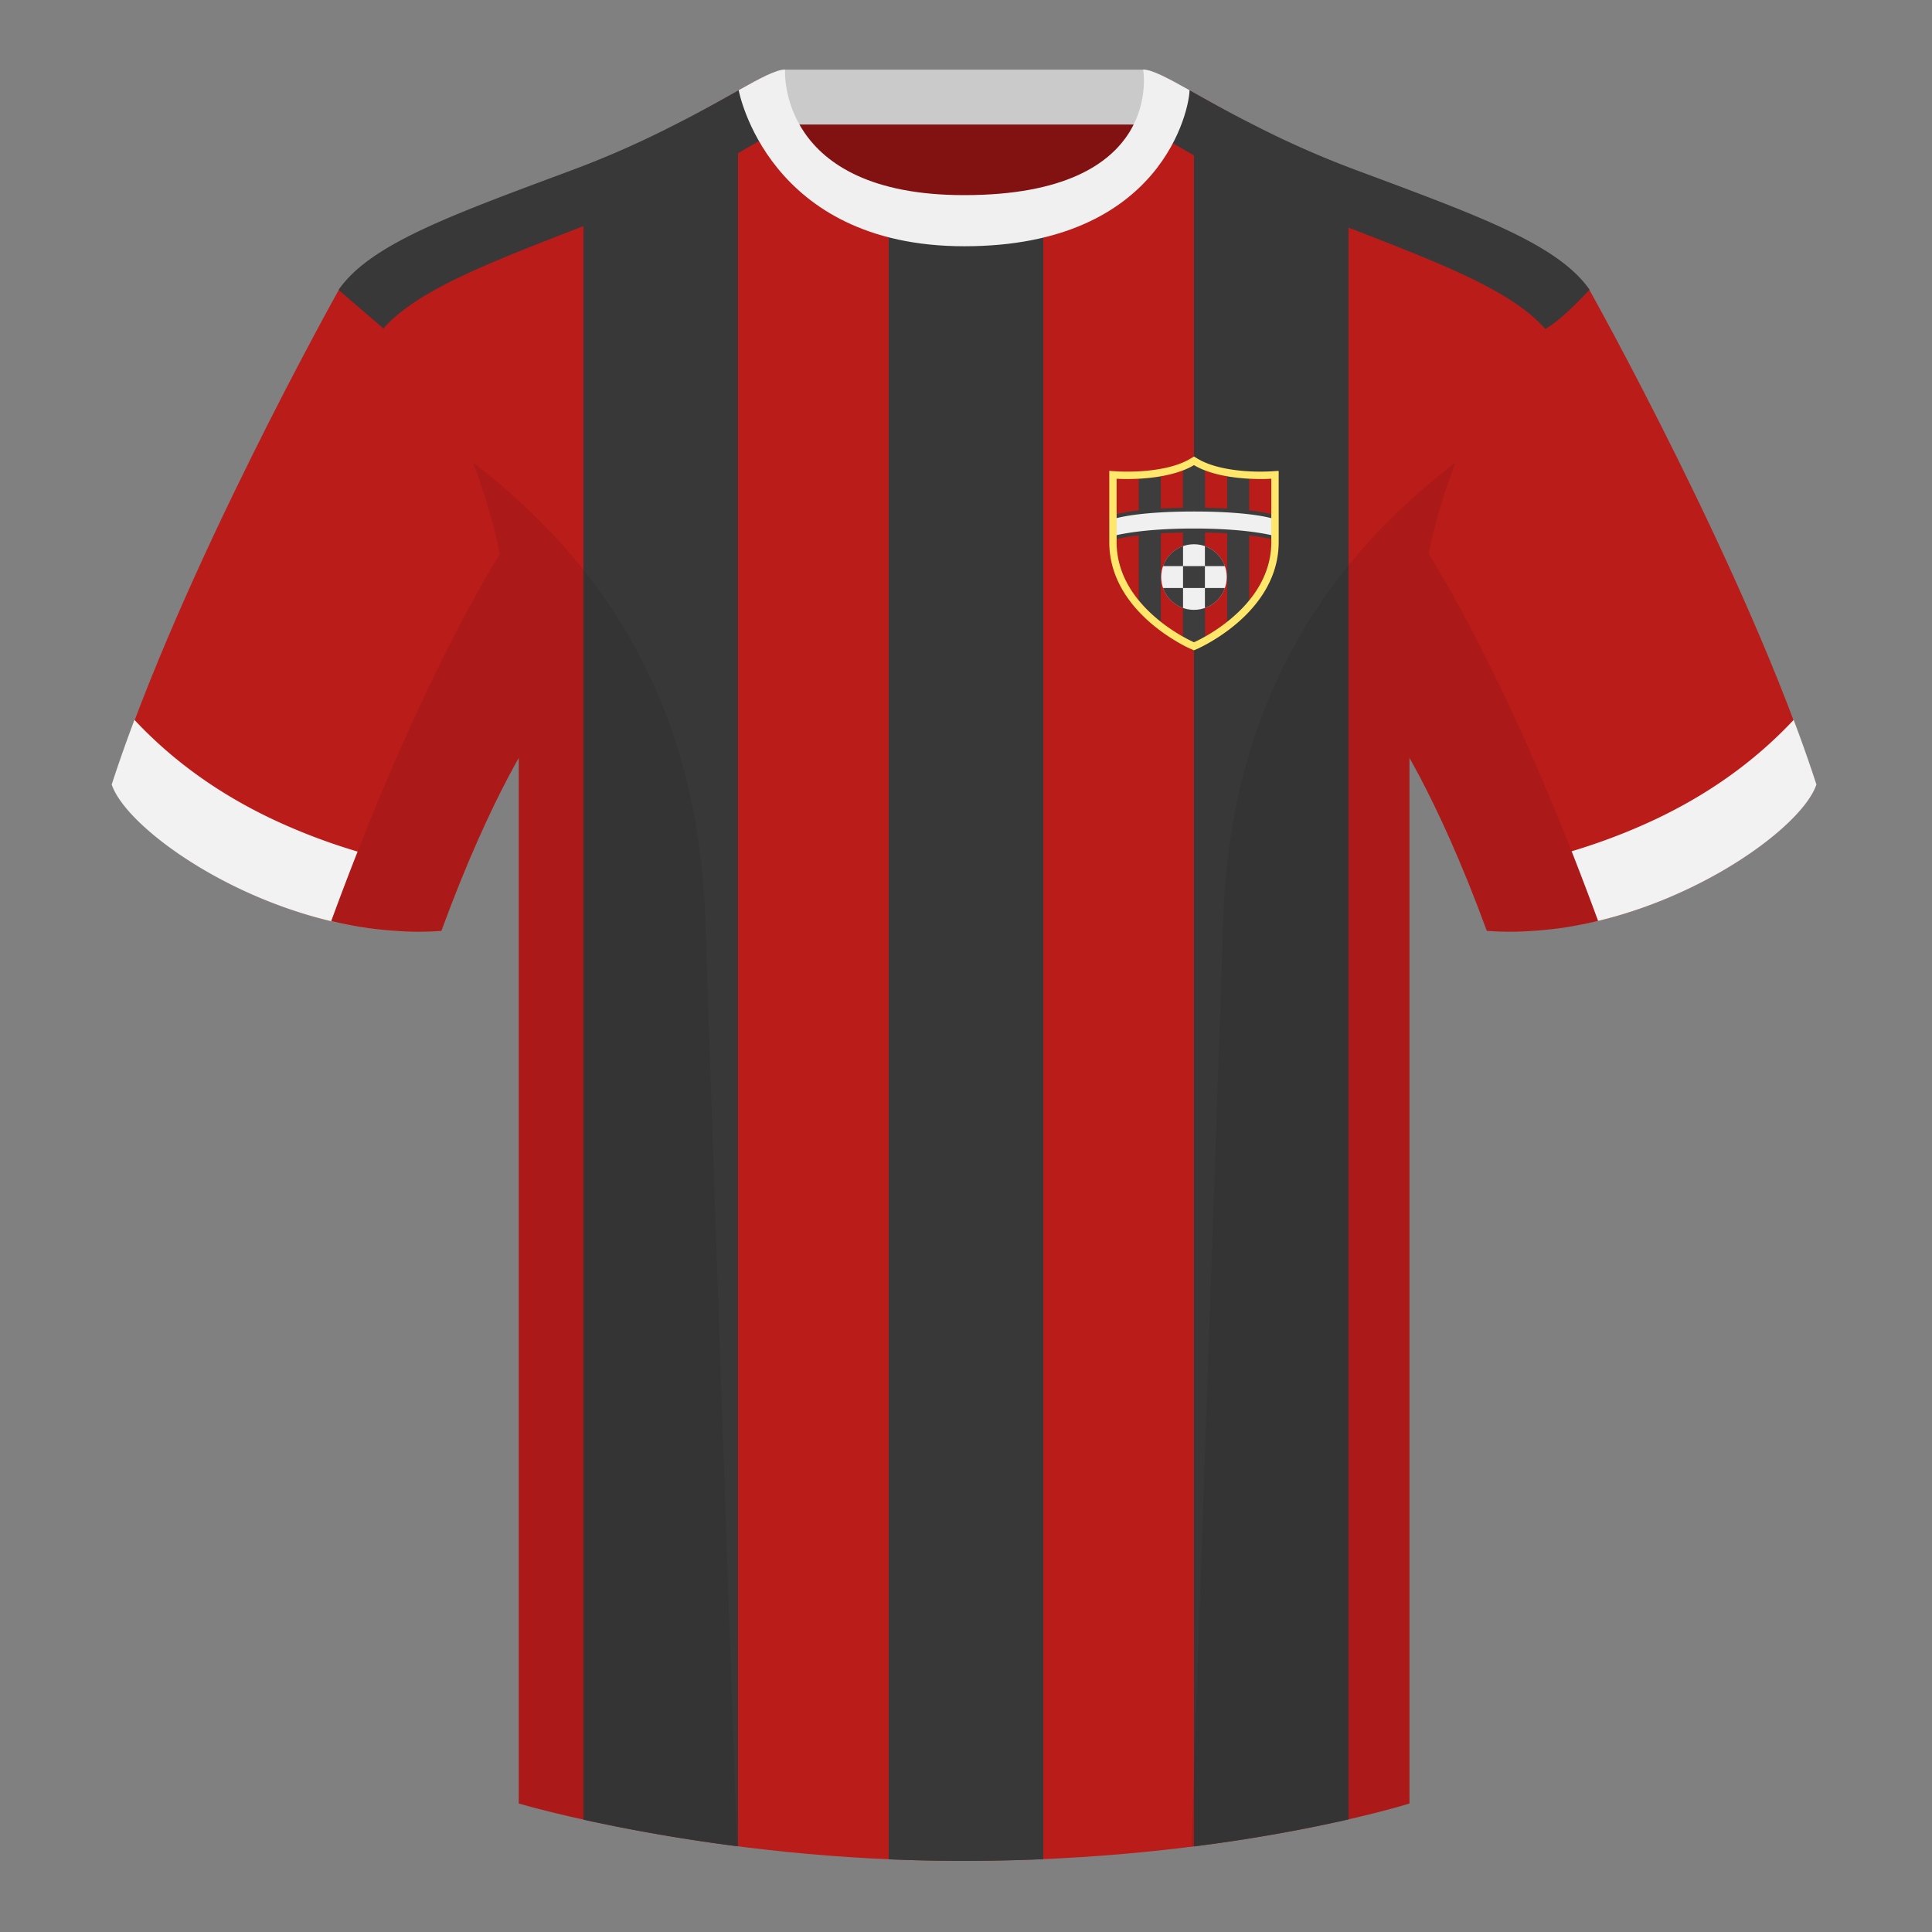 <svg xmlns="http://www.w3.org/2000/svg" width="500" height="500" fill="none" viewBox="0 0 500 500"><rect x="0" y="0" width="500" height="500" fill="#808080" stroke="none"/><path fill="#811211" fill-rule="evenodd" d="M203 109.22h93.65v-87.3H203v87.3Z" clip-rule="evenodd"/><path fill="#CACACA" fill-rule="evenodd" d="M202.86 32.23h93.46v-14.2h-93.46v14.2Z" clip-rule="evenodd"/><path fill="#BA1C1A" fill-rule="evenodd" d="M87.55 75.26S46.78 148.06 29 203.03c4.44 13.37 45.2 40.86 85.23 37.88 13.34-36.4 24.46-52 24.46-52s2.97-95.08-51.14-113.65M411.47 75.26s40.76 72.8 58.55 127.77c-4.44 13.37-45.2 40.86-85.23 37.88-13.34-36.4-24.46-52-24.46-52s-2.97-95.08 51.14-113.65" clip-rule="evenodd"/><path fill="#BA1C1A" fill-rule="evenodd" d="M249.51 57.7c-50.08 0-47.8-39.47-48.74-39.14-7.52 2.62-24.14 14.94-52.44 25.5-31.87 11.88-52.63 19.31-60.78 31.2 11.11 8.91 46.7 28.97 46.7 120.34v271.14s49.65 14.86 114.88 14.86c68.93 0 115.64-14.86 115.64-14.86V195.6c0-91.37 35.58-111.43 46.7-120.34-8.15-11.89-28.9-19.32-60.78-31.2-28.36-10.58-44.98-22.92-52.48-25.51-.92-.32 4.18 39.15-48.7 39.15Z" clip-rule="evenodd"/><path fill="#383838" fill-rule="evenodd" d="M270 55.2v425.95c-6.7.29-13.66.45-20.87.45-6.54 0-12.93-.15-19.13-.42V55.21c5.4 1.57 11.85 2.5 19.51 2.5 8.12 0 14.87-.93 20.5-2.5Zm39-25.94c16.97 7 30.48 10.83 40 19.9v421.7a414.81 414.81 0 0 1-40 6.99V29.25Zm-118-1.33v449.9a453.38 453.38 0 0 1-40-6.9V47.42c9.65-8.94 23.15-12.69 40-19.5Z" clip-rule="evenodd"/><path fill="#383838" fill-rule="evenodd" d="M174.4 32.4c6.76-3.4 12.32-6.53 16.77-9.03L197.31 36c-8.9 5.14-22.46 13.33-41.6 20.71-28.2 10.89-47.4 18.03-56.49 28.29l-11.6-9.98c8.2-11.83 28.92-19.25 60.71-31.1 10.16-3.8 18.8-7.8 26.07-11.52ZM324.5 32.34a245.75 245.75 0 0 0 26.19 11.58c31.79 11.85 52.52 19.27 60.72 31.1-.41.23-6.91 7.6-11.5 10.1-9.04-10.32-28.27-17.48-56.6-28.4-18.72-7.23-32.1-15.21-41-20.37l5.54-12.98c4.44 2.49 9.95 5.6 16.65 8.97Z" clip-rule="evenodd"/><path fill="#F0F0F0" fill-rule="evenodd" d="M307.85 23.34c-5.77-3.23-9.73-5.34-12-5.34 0 0 5.88 32.5-46.34 32.5-48.52 0-46.34-32.5-46.34-32.5-2.28 0-6.23 2.1-12 5.34 0 0 7.37 40.39 58.4 40.39 51.48 0 58.28-35.9 58.28-40.38Z" clip-rule="evenodd"/><path fill="#000" fill-opacity=".08" fill-rule="evenodd" d="M413.58 238.32a93.8 93.8 0 0 1-28.8 2.6c-8.2-22.37-15.55-36.89-20-44.75v270.57s-21.1 6.71-55.87 11.12c-.18-.03-.37-.04-.55-.06l8.28-240.71c2.06-59.75 31.09-95.29 60.1-117.44a148.7 148.7 0 0 0-7 23.67c7.35 11.85 24.44 42.07 43.83 94.96l.01.04ZM190.72 477.8c-34.25-4.4-56.48-11.06-56.48-11.06V196.18c-4.46 7.87-11.81 22.38-20 44.75-9.64.71-19.32-.34-28.52-2.53l.02-.1c19.38-52.84 36.3-83.06 43.61-94.94a148.62 148.62 0 0 0-7-23.7c29 22.15 58.04 57.69 60.1 117.44l8.27 240.7Z" clip-rule="evenodd"/><path fill="#F2F2F2" fill-rule="evenodd" d="M392.3 241.13a98.03 98.03 0 0 0 21.28-2.8v-.03l-.01-.02c-2.32-6.31-4.6-12.3-6.83-17.97 6.92-2.07 13.6-4.58 20.05-7.52 14.67-6.7 27.14-15.52 37.41-26.49 2.15 5.7 4.13 11.3 5.89 16.73-4.17 12.54-40.3 37.5-77.78 38.1ZM92.55 220.39a155.73 155.73 0 0 1-20.34-7.6c-14.68-6.7-27.15-15.52-37.42-26.49-2.14 5.7-4.12 11.3-5.88 16.73 4.18 12.6 40.56 37.7 78.2 38.1a97.7 97.7 0 0 1-21.38-2.74l.02-.1c2.3-6.28 4.57-12.25 6.8-17.9Z" clip-rule="evenodd"/><path fill="#3D3D3D" fill-rule="evenodd" d="M288.98 123.9s12.65.88 20.02-3.53c7.37 4.41 20.01 3.53 20.01 3.53v16.39c0 17.33-20.01 25.93-20.01 25.93s-20.02-8.6-20.02-25.93v-16.4Z" clip-rule="evenodd"/><path fill="#BA1C1A" fill-rule="evenodd" d="M294.7 123.89c-3.32.17-5.72 0-5.72 0v16.4c0 6.11 2.5 11.14 5.72 15.09v-31.5Zm11.44 40.87a45.66 45.66 0 0 1-5.72-3.83v-37.67a30.6 30.6 0 0 0 5.72-1.52v43.02Zm11.44-3.83a45.66 45.66 0 0 1-5.72 3.83v-43.02c1.82.7 3.78 1.19 5.72 1.52v37.67Zm5.72-37.04c3.31.17 5.71 0 5.71 0v16.4c0 6.11-2.49 11.14-5.71 15.09v-31.5Z" clip-rule="evenodd"/><path fill="#F0F0F0" stroke="#3D3D3D" d="M330.42 139.35a46.3 46.3 0 0 0-4.55-.94c-3.57-.57-9.07-1.13-16.87-1.13-7.8 0-13.3.56-16.87 1.13a46.38 46.38 0 0 0-4.55.94v-5.38l.71-.22c.73-.2 1.9-.48 3.57-.76 3.37-.55 8.82-1.11 17.14-1.11s13.77.56 17.14 1.11a34.05 34.05 0 0 1 4.28.98v5.38Z"/><path fill="#FFE76B" fill-rule="evenodd" d="M289.12 122H289.24l.38.02a54.83 54.83 0 0 0 6.45-.13c4.01-.33 8.65-1.18 11.95-3.16l.98-.58.98.58c3.3 1.98 7.94 2.83 11.95 3.16a54.83 54.83 0 0 0 6.93.1h.02l2.04-.13v18.43c0 9.46-5.47 16.42-10.67 20.9a46.74 46.74 0 0 1-10.23 6.67l-.19.08-.05.03h-.02l-.76-1.75s20.01-8.6 20.01-25.93v-16.4s-.71.06-1.9.08c-3.81.05-12.5-.24-18.11-3.6-5.62 3.36-14.3 3.65-18.1 3.6-1.2-.02-1.92-.07-1.92-.07v16.39c0 17.32 20.02 25.93 20.02 25.93l-.75 1.75h-.03l-.05-.03-.19-.08a31.62 31.62 0 0 1-3.06-1.6 46.74 46.74 0 0 1-7.17-5.06c-5.2-4.5-10.67-11.46-10.67-20.91v-18.43l2.04.14ZM309 166.22l.75 1.75-.75.33-.75-.33.75-1.75Z" clip-rule="evenodd"/><circle cx="309" cy="149.34" r="8.49" fill="#F0F0F0"/><path fill="#3D3D3D" d="M311.83 141.33a8.51 8.51 0 0 1 5.18 5.18h-5.18v-5.18ZM300.99 146.5a8.52 8.52 0 0 1 5.18-5.17v5.18h-5.18Z"/><path fill="#3D3D3D" d="M306.17 146.5h5.66v5.67h-5.66v-5.66ZM306.17 157.35v-5.18h-5.18a8.51 8.51 0 0 0 5.18 5.18ZM311.83 157.35v-5.18h5.18a8.51 8.51 0 0 1-5.18 5.18Z"/></svg>